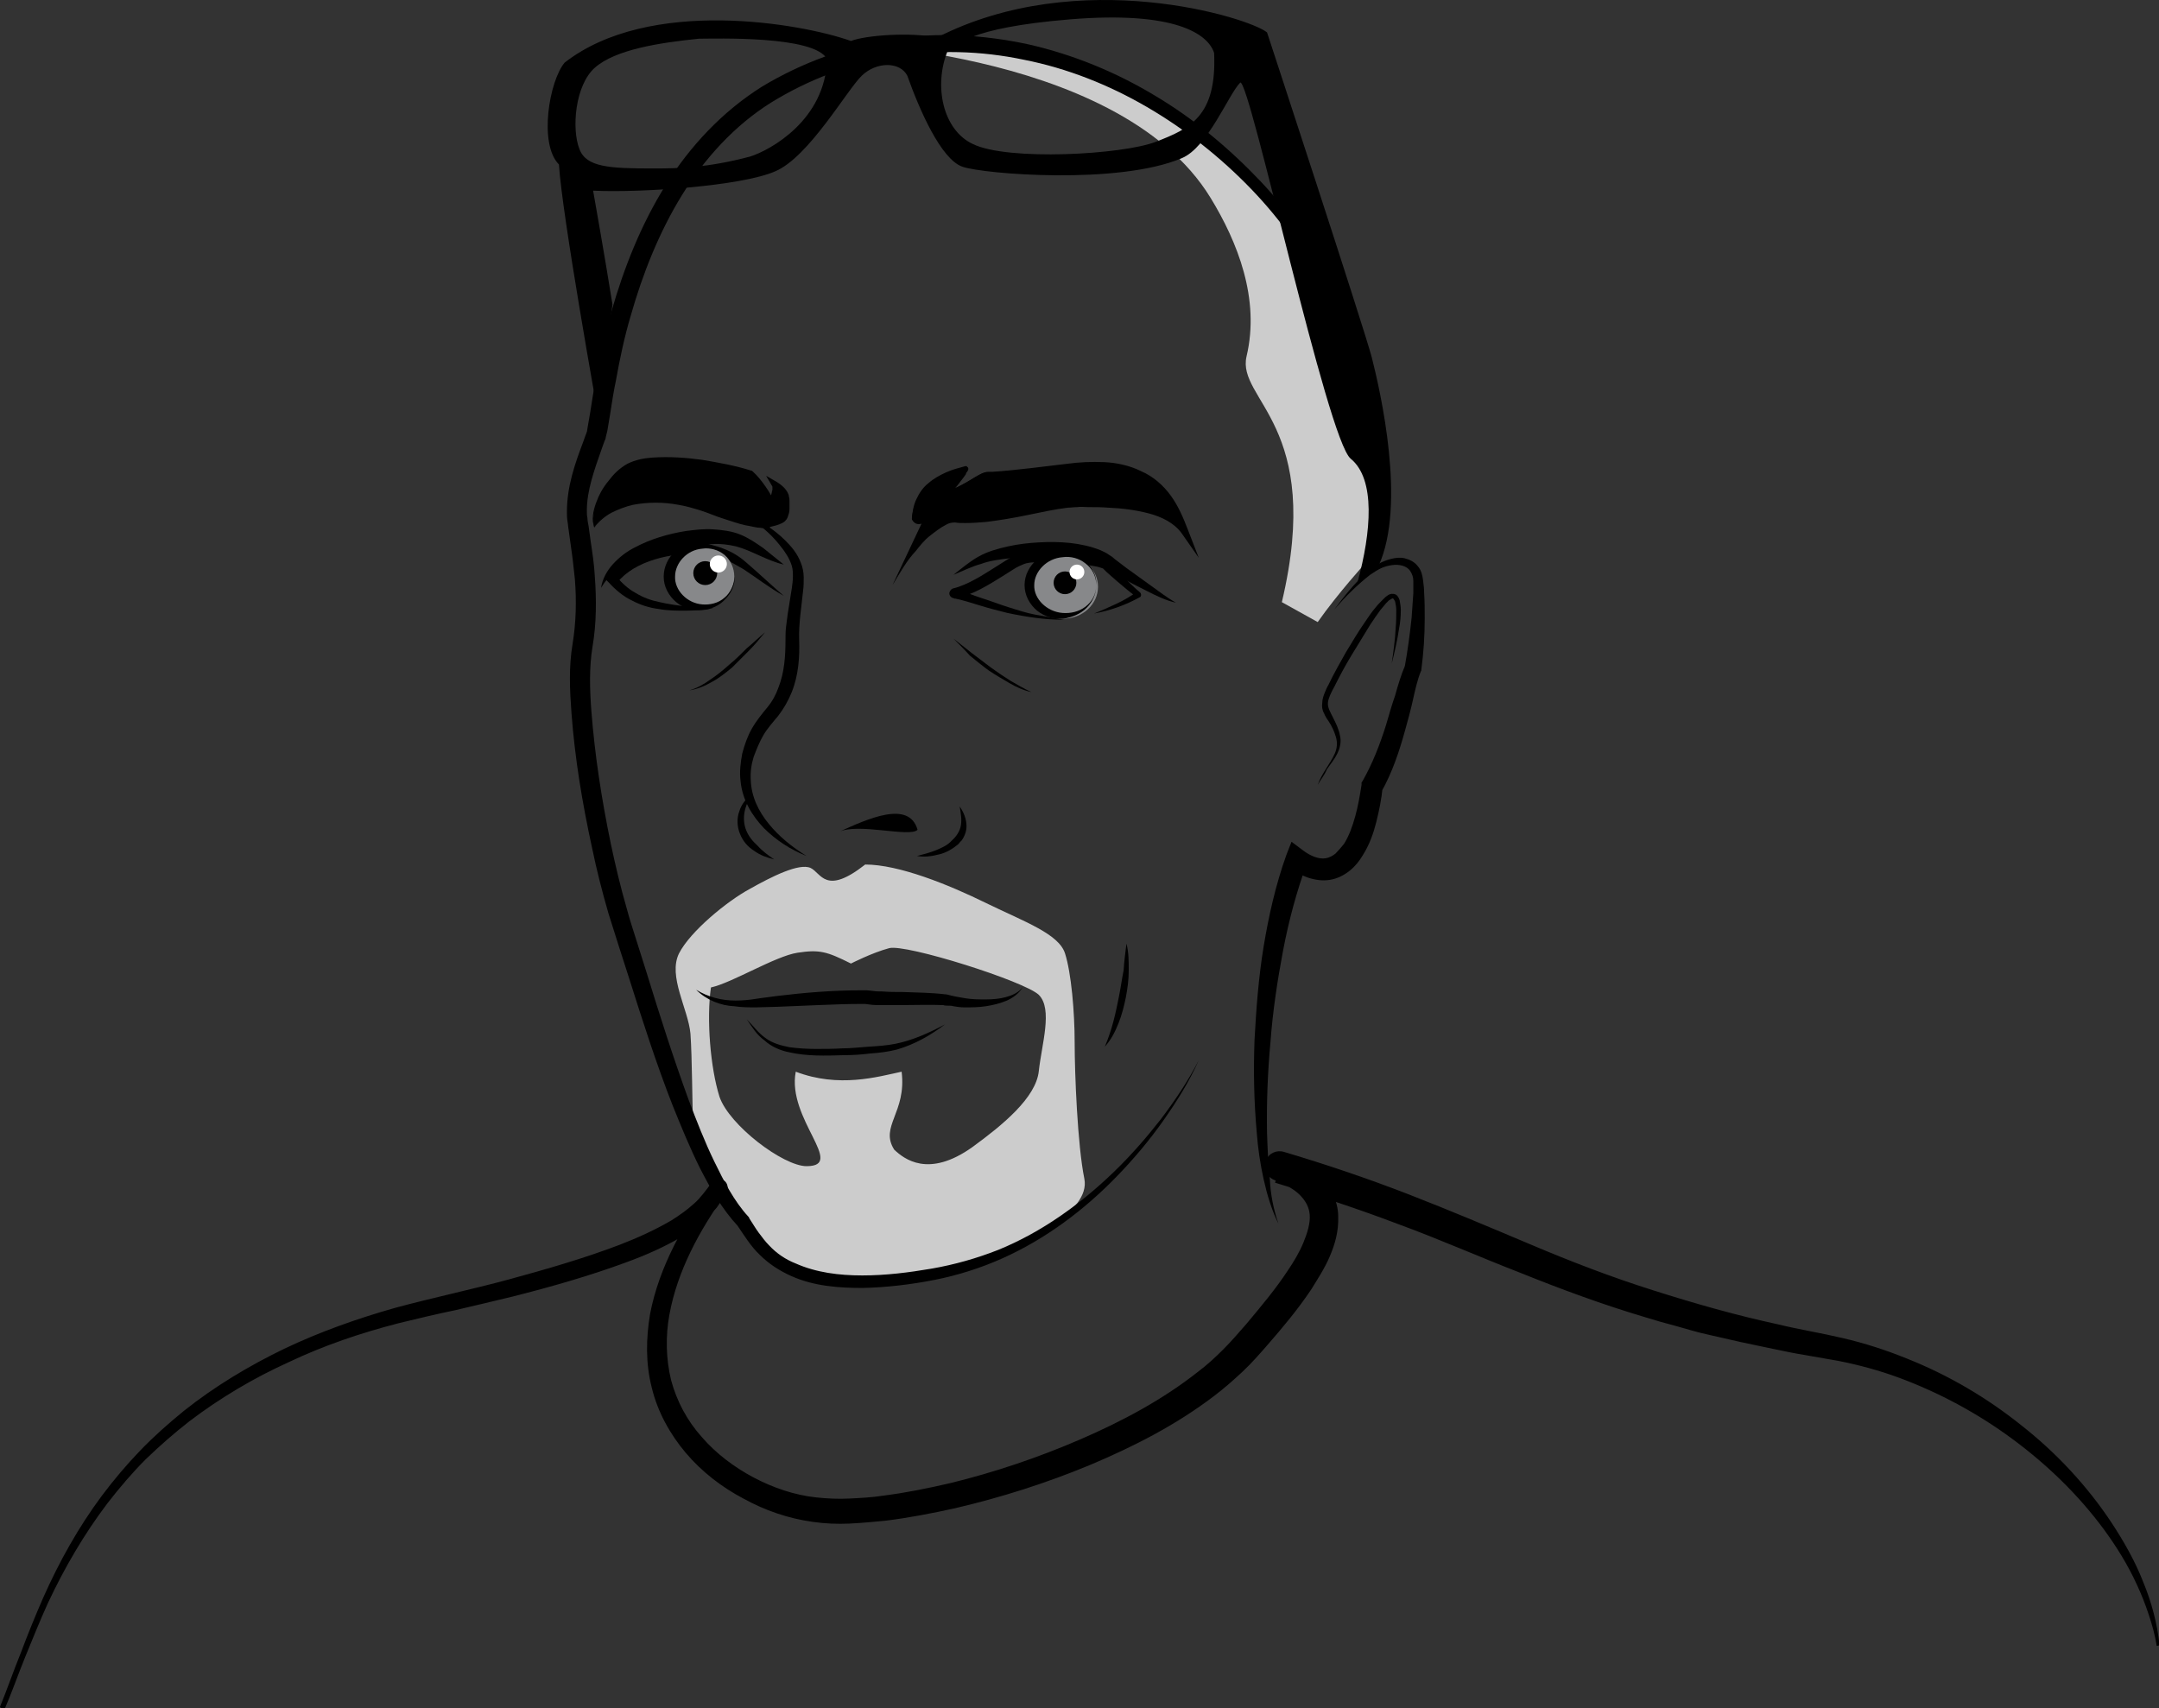 <?xml version="1.0" encoding="utf-8"?>
<!-- Generator: Adobe Illustrator 21.0.2, SVG Export Plug-In . SVG Version: 6.00 Build 0)  -->
<svg version="1.1" xmlns="http://www.w3.org/2000/svg" xmlns:xlink="http://www.w3.org/1999/xlink" x="0px" y="0px"
	 viewBox="0 0 379.3 300.1" style="enable-background:new 0 0 379.3 300.1;" xml:space="preserve">
<rect x="0" y="0" width="379.3" height="300.1" fill="#333333" stroke="none"/>
<style type="text/css">
	.st0{fill:#CCCCCC;}
	.st1{fill:#87888A;}
	.st2{fill:#FFFFFF;}
</style>
<g id="Calque_6">
	<g>
		<path class="st0" d="M190.5,207.1c-1.2-5.9-1.7-18.5-1.7-23.9c0-5.4-0.6-12.3-1.7-15.7s-7-5.5-13.8-8.8
			c-6.7-3.3-15.4-6.8-21.3-6.8c-7,5.5-7.7,1.5-9.6,0.6c-2-0.9-6.8,1.5-10.7,3.7c-3.9,2.1-10.4,7.4-12.4,11.3c-2,4,1.6,9.8,2,14.1
			c0.3,4.3,0.3,11.9,0.5,17.7c0.1,5.8,4.1,8.6,7.7,13.6c3.6,5,9.4,10,13,10.6c3.6,0.6,7,0.8,14.5,0.9c7.5,0.1,18.9-3,20.8-4.7
			C179.6,218.1,191.7,213.1,190.5,207.1z M182.5,188.2c-0.5,4.7-6.4,9.5-11.6,13.3c-7.8,5.6-12.1,2.1-13.8,0.5
			c-2.6-4.1,2.2-6.5,1.3-13.7c-4.2,0.9-11,2.9-18.6,0c-1.6,8.3,8.9,16.6,1.9,16.6c-4.1,0-13.6-7.2-15.3-12.2
			c-1.6-5.1-2.3-13.6-1.5-19.2c3.7-0.8,11.3-5.5,15.2-6.1c3.9-0.6,5.2-0.2,9.4,1.9c0,0,3.7-1.9,6.7-2.7c2.9-0.8,23.8,5.8,26.3,8.2
			C185,177.3,183,183.5,182.5,188.2z"/>
	</g>
	<path class="st0" d="M231.5,109.3c3.5-5,8.5-10.5,8.5-10.5c2.1-10.6,3.8-18-1.4-33c-5.2-15-11.3-26.8-17.3-32.6S197.9,5.8,151,7.5
		c-9.5,0.4,45-0.1,61.7,27.3c4.7,7.7,8.7,17.7,6.3,27.8c-1.8,7.7,13.6,12,6.2,43.2L231.5,109.3z"/>
</g>
<g id="Calque_1">
	<g>
		<path d="M0,299.9c1.3-3.2,2.4-6.4,3.7-9.6c1.2-3.2,2.5-6.4,3.9-9.6c2.8-6.3,6.2-12.4,10.3-17.9c2.1-2.8,4.3-5.4,6.7-7.9
			c2.4-2.5,5-4.8,7.7-7c5.4-4.3,11.4-7.9,17.6-10.9c6.3-3,12.8-5.3,19.5-7.2c3.3-0.9,6.7-1.7,10-2.5c3.3-0.8,6.7-1.6,10-2.5
			c6.6-1.8,13.2-3.7,19.5-6.1c3.1-1.2,6.2-2.6,9.1-4.3c1.4-0.9,2.7-1.8,3.9-2.9c0.6-0.5,1.1-1.1,1.6-1.7c0.5-0.6,1-1.3,1.6-2.1
			c0.5-0.7,1.5-0.7,2.2-0.2c0.6,0.5,0.7,1.4,0.3,2.1l0,0c-4.7,6.5-8.6,13.7-10,21.4c-0.7,3.8-0.6,7.8,0.3,11.5c1,3.7,2.8,7.1,5.4,10
			c2.5,2.9,5.7,5.3,9.1,7.1c3.4,1.8,7.2,3.1,11,3.5c1.9,0.2,3.8,0.3,5.8,0.2c2-0.1,4-0.2,5.9-0.5c4-0.5,7.9-1.3,11.8-2.2
			c7.8-1.9,15.5-4.5,22.9-7.7c7.4-3.2,14.5-7,20.7-11.9c1.6-1.2,3-2.5,4.4-3.9c1.3-1.3,2.7-2.9,4-4.4c2.6-3.1,5.2-6.2,7.3-9.4
			c1.1-1.6,2.1-3.3,2.8-5c0.7-1.7,1.2-3.4,1.1-4.8c-0.1-1.4-0.7-2.5-1.8-3.6c-1.1-1.1-2.8-1.9-4.5-2.6l0,0c-1.3-0.6-2-2.1-1.4-3.4
			c0.5-1.3,1.9-1.9,3.2-1.5c7.4,2.2,14.8,4.7,22,7.5c7.2,2.8,14.3,5.8,21.4,8.8c7.1,3,14.1,5.7,21.4,8c7.2,2.3,14.6,4.4,22,6
			c3.7,0.9,7.5,1.5,11.3,2.4c3.9,0.9,7.6,2.1,11.3,3.6c7.3,2.9,14.1,6.9,20.2,11.8c6.1,4.8,11.5,10.6,15.8,17.1
			c2.1,3.2,4.1,6.7,5.5,10.3c1.5,3.6,2.5,7.4,2.9,11.2l-0.5,0.1c-0.3-1.9-0.8-3.7-1.4-5.5c-0.6-1.8-1.3-3.6-2.1-5.3
			c-1.6-3.5-3.6-6.7-5.8-9.7c-4.5-6.1-10-11.4-16.1-15.9c-6.1-4.5-12.8-8.1-19.8-10.7c-3.5-1.3-7.2-2.3-10.8-3l-5.7-1
			c-1.9-0.3-3.8-0.7-5.7-1.1l-5.7-1.2l-5.7-1.3c-1.9-0.4-3.8-1-5.6-1.5c-1.9-0.5-3.7-1-5.6-1.6c-7.4-2.2-14.7-4.9-21.9-7.8
			c-7.2-2.8-14.2-5.9-21.3-8.5c-7.1-2.7-14.4-5.1-21.7-7.3l1.7-5c2,0.9,4.1,1.9,6,3.7c0.9,0.9,1.8,1.9,2.4,3.2c0.6,1.2,1,2.6,1,4
			c0.1,2.7-0.6,5-1.5,7.1c-0.9,2.1-2.1,3.9-3.2,5.7c-2.4,3.6-5.1,6.8-7.8,9.9c-1.4,1.6-2.7,3.1-4.3,4.6c-1.6,1.5-3.2,2.9-4.9,4.2
			c-6.8,5.2-14.3,9-21.9,12.2c-7.7,3.2-15.6,5.7-23.7,7.6c-4.1,0.9-8.2,1.7-12.3,2.2c-2.1,0.2-4.2,0.4-6.3,0.5
			c-2.1,0.1-4.3,0-6.4-0.3c-4.3-0.6-8.4-2-12.2-4.1c-3.8-2-7.3-4.7-10.1-8c-2.8-3.3-5-7.3-6-11.5c-1.1-4.3-1-8.7-0.3-12.9
			c0.8-4.2,2.3-8.2,4.2-12c1.9-3.8,4.2-7.3,6.6-10.6l2.4,1.9c-0.5,0.5-1,1.3-1.5,2c-0.6,0.7-1.2,1.4-1.9,2c-1.4,1.3-2.9,2.3-4.4,3.2
			c-3.1,1.8-6.3,3.2-9.6,4.4c-6.5,2.4-13.2,4.3-19.9,6c-3.3,0.8-6.7,1.6-10.1,2.4c-3.4,0.7-6.7,1.5-10,2.3
			c-6.6,1.7-13.1,3.9-19.2,6.8c-6.2,2.8-12.1,6.3-17.5,10.4c-2.7,2.1-5.2,4.3-7.7,6.7c-2.4,2.4-4.6,5-6.7,7.7
			c-4.1,5.4-7.6,11.4-10.5,17.6c-1.4,3.1-2.7,6.3-4,9.5c-1.3,3.2-2.4,6.4-3.8,9.6L0,299.9z"/>
	</g>
	<g>
		<path d="M224.6,215c-1.2-2.4-2-5.1-2.6-7.8c-0.6-2.7-1-5.4-1.2-8.1c-0.5-5.5-0.6-10.9-0.4-16.4c0.3-5.5,0.7-10.9,1.6-16.4
			c0.9-5.4,2.1-10.8,4-16.1l0.9-2.3l2,1.5c1.3,1,2.8,1.6,4,1.4c0.6-0.1,1.2-0.4,1.7-0.8c0.5-0.5,1-1.1,1.5-1.7
			c0.9-1.4,1.5-3.1,2-4.9c0.5-1.8,0.8-3.6,1.1-5.5l0-0.4l0.2-0.3c1.7-3,3-6.3,4.1-9.8c0.5-1.7,1-3.5,1.6-5.2c0.5-1.8,1-3.5,1.8-5.4
			l-0.1,0.3c0.5-2.8,0.9-5.7,1.2-8.6c0.1-1.4,0.2-2.9,0.3-4.3c0-0.7,0-1.4,0-2.1c0-0.7-0.2-1.2-0.5-1.7c-0.6-1-2-1.3-3.3-1.1
			c-0.7,0.1-1.4,0.3-2,0.6c-0.6,0.3-1.2,0.7-1.8,1.1c-2.3,1.8-4.4,3.9-6.3,6.1c1.8-2.4,3.6-4.7,5.9-6.7c1.1-1,2.5-1.8,4.1-2.2
			c0.8-0.2,1.6-0.3,2.4-0.1c0.8,0.2,1.7,0.6,2.3,1.4c0.6,0.7,0.8,1.6,0.9,2.4c0.1,0.8,0.2,1.5,0.2,2.3c0.1,1.5,0.1,3,0.1,4.5
			c0,3-0.2,6-0.6,9l0,0.1l-0.1,0.2c-0.6,1.5-1,3.3-1.4,5.1c-0.4,1.8-0.9,3.6-1.4,5.4c-1,3.6-2.2,7.2-4.1,10.6l0.2-0.7
			c-0.2,2-0.6,4-1.1,6c-0.5,2-1.2,4-2.4,5.9c-0.6,1-1.3,1.9-2.3,2.7c-1,0.8-2.2,1.4-3.5,1.6c-1.3,0.2-2.6,0-3.8-0.4
			c-1.2-0.4-2.1-1-3-1.7l2.8-0.8c-1.8,4.9-3.2,10.1-4.2,15.4c-1,5.3-1.8,10.6-2.2,16c-0.5,5.4-0.7,10.8-0.6,16.1
			c0.1,2.7,0.2,5.4,0.5,8.1C223.2,209.7,223.7,212.4,224.6,215z"/>
	</g>
	<g>
		<path d="M241,62.8c-1.3-5-18.4-57.1-18.4-57.1c-3.1-2.6-33-11.9-58,0.9c-4.6-1-12.6-0.4-15.1,0.6c-8.7-3.1-35.4-7.8-50.3,3.8
			c-2.7,3.2-4.6,14.3-1,17.9c0.5,8.7,6.9,44.2,6.9,44.2c0.5-5.1,2.5-19.6,2.5-19.6c-1.3-8.2-3.4-20-3.4-20c8.4,0.4,26.1-0.8,32-3.4
			c5.9-2.5,12.6-14.3,15.2-16.8s6.7-2.5,8,0c2.1,5.9,5.9,14.7,9.7,16c3.8,1.3,27.4,3.2,38.5-1.5c4.6-1.9,8.2-11.2,10.3-13.3
			c1.7-0.4,15.3,62.8,19.4,66.1c4.4,3.6,3.6,12.9,1.2,21.7c1.7-0.8,3.7-2.9,3.7-2.9C247.1,88.7,242.5,68.7,241,62.8z M131.8,27.5
			c-7.5,2-12.7,2.1-17,2.1c-7.7,0-11.8-0.2-13-3.4c-1.4-3.5-0.8-11.2,2.7-14.3c3.6-3.2,11.4-4.4,18.3-5.1c2.7,0,20.4-0.6,22.5,3.6
			C145,21.1,135.3,26.4,131.8,27.5z M203.1,24.9c-5.9,2.3-26.1,3.4-32.2,0.4c-5.3-2.5-6.9-10.3-4.4-16.4c1.5-0.8,3.2-4,21.5-5.5
			s24.2,2.5,25.3,5.9C213.8,20.5,209,22.6,203.1,24.9z"/>
	</g>
	<g>
		<path d="M241.8,98c0.4-7.9,0-15.8-1.4-23.5c-1.4-7.7-3.7-15.3-7.2-22.3c-3.5-7-8-13.4-13.4-19c-5.4-5.6-11.6-10.5-18.3-14.4
			c-6.7-3.9-14-6.8-21.6-8.3c-7.6-1.6-15.4-1.8-23-0.5c-7.6,1.2-14.9,4-21.4,8c-6.4,4-11.7,9.8-15.7,16.3c-4,6.5-6.9,13.8-9,21.2
			c-1.1,3.7-1.9,7.5-2.6,11.4c-0.4,1.9-0.7,3.8-1,5.8l-0.5,3l-0.2,0.8c0,0.1-0.1,0.3-0.1,0.5l-0.1,0.3l-0.1,0.2l-0.5,1.4
			c-1.3,3.7-2.6,7.3-2.6,10.8c0,0.4,0,0.9,0.1,1.3c0,0.4,0.1,0.9,0.2,1.4l0.4,2.9c0.3,2,0.6,4,0.7,6c0.3,4,0.3,8.2-0.4,12.3
			c-0.6,3.6-0.5,7.5-0.2,11.4c0.6,7.7,1.8,15.5,3.4,23.2c0.8,3.8,1.7,7.6,2.8,11.4c0.5,1.9,1.1,3.7,1.7,5.6l1.8,5.7
			c2.3,7.5,4.7,15,7.4,22.4c1.4,3.7,2.8,7.3,4.5,10.8c1.7,3.5,3.5,7,6,9.7l0.1,0.1l0,0.1c0.6,0.9,1.1,1.8,1.7,2.6
			c0.6,0.8,1.2,1.6,1.8,2.2c1.3,1.4,2.9,2.5,4.7,3.2c3.6,1.6,7.6,2.1,11.7,2.1c4.1,0,8.1-0.5,12.2-1.2c4-0.7,7.9-1.8,11.7-3.3
			c7.6-3.1,14.4-8,20.3-13.7c3-2.9,5.7-6,8.2-9.2c2.5-3.3,4.8-6.7,6.7-10.4c-1.7,3.8-3.9,7.3-6.3,10.7c-2.4,3.4-5.1,6.6-8,9.6
			c-5.8,6-12.6,11.1-20.2,14.5c-3.8,1.7-7.9,3-12,3.8c-4.1,0.8-8.3,1.3-12.5,1.4c-4.2,0-8.6-0.3-12.6-2.1c-2-0.9-3.9-2.1-5.5-3.7
			c-1.6-1.5-2.8-3.5-3.9-5.1l0.1,0.1c-2.9-3.1-4.9-6.7-6.7-10.2c-1.8-3.6-3.3-7.3-4.8-11c-2.9-7.4-5.3-14.9-7.7-22.5l-1.8-5.6
			c-0.6-1.9-1.2-3.8-1.8-5.7c-1.1-3.8-2.1-7.7-2.9-11.6c-1.7-7.8-3-15.6-3.6-23.6c-0.3-4-0.5-8.1,0.2-12.2c0.6-3.7,0.7-7.5,0.4-11.3
			c-0.2-1.9-0.4-3.8-0.7-5.8l-0.4-2.9c-0.1-0.5-0.1-1-0.2-1.5c-0.1-0.6-0.1-1.1-0.1-1.7c0-4.4,1.4-8.4,2.8-12.1l0.5-1.4l0.1-0.2
			l0-0.1l0.1-0.2l0.1-0.6l0.5-2.9c0.3-2,0.6-3.9,1-5.9c0.7-3.9,1.6-7.8,2.7-11.7c2.2-7.7,5.2-15.3,9.5-22.2c4.3-6.9,10-13,17-17.4
			c7-4.2,14.7-7,22.7-8.3c8-1.3,16.2-0.8,24.1,0.9c7.9,1.8,15.4,4.9,22.2,9c6.9,4.1,13.1,9.3,18.6,15.1c5.5,5.8,10,12.6,13.3,19.8
			C241.3,66,243.3,82.3,241.8,98z"/>
	</g>
	<g>
		<path d="M186.9,108.9c-3.3,0-6.6-0.5-9.9-1.2c-1.6-0.4-3.2-0.8-4.8-1.3c-1.6-0.5-3.2-1-4.7-1.3c-0.5-0.1-0.8-0.6-0.7-1
			c0.1-0.3,0.3-0.6,0.6-0.7l0,0c1.3-0.3,2.6-0.9,3.9-1.6c1.3-0.7,2.5-1.5,3.8-2.3c0.6-0.4,1.3-0.8,1.9-1.2c0.7-0.4,1.3-0.8,2.3-1.1
			c0.9-0.2,1.7-0.3,2.5-0.3c0.8,0,1.6,0,2.3,0c1.5,0,3.1,0.1,4.6,0.3c1.5,0.2,3,0.4,4.6,0.8c0.4,0.1,0.8,0.3,1.2,0.5
			c0.1,0.1,0.2,0.1,0.3,0.2c0.1,0.1,0.3,0.2,0.3,0.3l0.4,0.4l1.6,1.6c1,1.1,2.1,2.2,3.2,3.1l0,0c0.2,0.2,0.2,0.5,0.1,0.7
			c0,0-0.1,0.1-0.1,0.1c-2.5,1.4-5.3,2.4-8.1,2.9c1.3-0.5,2.6-1.1,3.9-1.7c1.3-0.6,2.5-1.3,3.6-2.1l0,0.9c-1.3-0.9-2.4-1.9-3.6-2.9
			l-1.7-1.5l-0.4-0.4c-0.1-0.1-0.1-0.1-0.1-0.1l-0.1-0.1c-0.2-0.1-0.6-0.2-0.9-0.3c-2.8-0.6-5.8-0.7-8.8-0.8c-0.7,0-1.5,0-2.2,0
			c-0.7,0-1.5,0.1-2,0.3c-0.5,0.2-1.2,0.5-1.8,0.9c-0.6,0.4-1.3,0.8-1.9,1.2c-2.6,1.6-5.2,3.3-8.5,4l0-1.7c1.7,0.4,3.2,1.1,4.8,1.6
			c1.6,0.5,3.1,1.1,4.7,1.6c1.6,0.5,3.1,1,4.7,1.3C183.7,108.3,185.3,108.6,186.9,108.9z"/>
	</g>
	<g>
		<path d="M167.5,101c1.4-1.1,2.8-2.3,4.4-3.2c1.6-0.9,3.4-1.4,5.2-1.8c1.8-0.4,3.6-0.6,5.4-0.7c1.8-0.1,3.6-0.1,5.5,0.1
			c1.8,0.2,3.7,0.6,5.4,1.3c0.4,0.2,0.9,0.4,1.3,0.7c0.5,0.3,0.8,0.5,1.1,0.8l2.1,1.6l4.3,3.1c1.4,1,2.8,2.1,4.4,3
			c-1.8-0.4-3.4-1.2-5-2c-1.6-0.8-3.2-1.6-4.7-2.5l-2.3-1.3c-0.8-0.5-1.4-0.8-2.1-1.1c-1.5-0.5-3.2-0.8-4.9-1
			c-1.7-0.2-3.4-0.3-5.1-0.2c-1.7,0-3.4,0.1-5.2,0.3c-1.7,0.2-3.4,0.4-5,1C170.8,99.5,169.2,100.3,167.5,101z"/>
	</g>
	<ellipse class="st1" cx="186.8" cy="103.1" rx="6.1" ry="5.6"/>
	<g>
		<path d="M192.6,102.8c0,1.5-0.6,2.9-1.7,4c-1.1,1.1-2.6,1.7-4.1,1.9c-1.6,0.1-3.2-0.3-4.6-1.4c-0.6-0.5-1.2-1.2-1.6-2
			c-0.4-0.8-0.6-1.6-0.6-2.5c0-1.8,0.9-3.4,2.2-4.5c1.3-1,3-1.5,4.6-1.4c1.6,0.1,3.1,0.8,4.1,1.9C192,99.9,192.7,101.3,192.6,102.8z
			 M192.6,102.8c0-1.5-0.7-2.9-1.9-3.8c-1.1-0.9-2.6-1.3-4-1.1c-2.8,0.2-5,2.5-5,4.9c-0.1,2.4,2.2,4.7,5,4.9c1.4,0.1,2.8-0.2,4-1.1
			C191.9,105.7,192.6,104.3,192.6,102.8z"/>
	</g>
	<circle cx="187.1" cy="102.4" r="2"/>
	<g>
		<path d="M122.3,173.9c2.1,1.3,4.5,1.9,6.9,1.9c1.2,0,2.4-0.1,3.6-0.3c1.2-0.2,2.4-0.3,3.7-0.5c4.9-0.6,9.8-1,14.8-1l1,0l1,0.1
			c0.6,0.1,1.2,0.1,1.7,0.1c1.2,0.1,2.4,0.1,3.6,0.1c2.5,0.1,4.9,0.1,7.4,0.4c0.3,0,0.6,0.1,1,0.2l0.9,0.2c0.6,0.1,1.2,0.2,1.7,0.3
			c1.2,0.2,2.4,0.2,3.6,0.2c1.2,0,2.4-0.1,3.5-0.4c1.1-0.3,2.3-0.8,3-1.8c-0.6,1.1-1.7,1.9-2.8,2.4c-1.2,0.5-2.4,0.8-3.7,1
			c-1.3,0.2-2.5,0.2-3.8,0.2c-0.6,0-1.3-0.1-1.9-0.2c-0.3-0.1-0.6-0.1-0.9-0.1c-0.3,0-0.6,0-0.9-0.1c-2.4-0.1-4.8,0-7.3,0
			c-1.2,0-2.5,0-3.7,0c-0.6,0-1.3,0-1.9-0.1l-0.8-0.1l-0.9,0c-2.4,0-4.8,0.1-7.3,0.2l-7.3,0.3l-3.7,0.1c-1.2,0-2.5,0-3.8-0.2
			C126.6,176.7,124.1,175.7,122.3,173.9z"/>
	</g>
	<g>
		<path d="M141.7,150.4c-2.8-1.1-5.4-2.8-7.5-4.9c-2.1-2.2-3.8-5-4.1-8.3c-0.2-1.6,0-3.2,0.3-4.8c0.4-1.5,0.9-3,1.7-4.4
			c0.8-1.4,1.8-2.6,2.7-3.7c0.9-1.1,1.5-2.2,2-3.6c1-2.6,1.2-5.4,1.2-8.3c0-0.7,0-1.5,0.1-2.3c0.1-0.8,0.2-1.5,0.3-2.3l0.7-4.4
			c0.1-0.7,0.2-1.4,0.2-2.1c0-0.7,0-1.2-0.2-1.9c-0.4-1.3-1.2-2.5-2.1-3.6c-1.8-2.3-4.1-4.1-6.7-5.6c2.8,1,5.5,2.6,7.7,4.8
			c1.1,1.1,2.1,2.3,2.7,3.9c0.3,0.7,0.5,1.7,0.5,2.5c0,0.8,0,1.6-0.1,2.3c-0.3,3-0.8,5.9-0.7,8.7c0.1,3-0.1,6.2-1.3,9.2
			c-0.6,1.5-1.4,2.9-2.4,4.2c-1,1.2-1.9,2.2-2.6,3.4c-0.7,1.2-1.2,2.5-1.7,3.8c-0.4,1.3-0.6,2.7-0.5,4.1c0.1,2.8,1.3,5.4,3.2,7.7
			C136.8,146.9,139.1,148.8,141.7,150.4z"/>
	</g>
	<path d="M147.3,146.2c5.1-2.3,12.4-5.7,13.9-0.4C159.8,147.2,150.7,144.5,147.3,146.2z"/>
	<g>
		<path d="M156.8,102.8c1.9-3.2,3.4-6.9,6.2-9.1c1.7-1.4,3.1-2.6,5-2.5c6.7,0.4,17.7-3.2,21.7-2.9s14.5-0.4,18.3,4.8
			c-2.1-5.1-4.8-13-20-11.4c-8,0.9-12.2,1.3-14.6,1.3c-1.3,0-3.6,2.1-6.6,3.2c-0.4,0.1,3.2-3.8,2.8-3.9c-2.5,0.6-8.8,1.9-9.4,8.9
			c0.6,1.3,1.7,0.8,1.7,0.8"/>
		<path d="M156.8,102.8c1.2-2.1,2.2-4.3,3.5-6.4c0.7-1,1.4-2,2.4-2.8c0.9-0.8,1.8-1.6,3-2.2c0.6-0.3,1.2-0.5,1.9-0.5l1.8,0
			c1.2,0,2.4-0.1,3.6-0.3c2.4-0.3,4.8-0.8,7.1-1.3c2.4-0.5,4.7-1.1,7.2-1.4c0.6-0.1,1.2-0.2,1.9-0.2c0.7,0,1.2,0,1.8,0
			c1.2,0,2.4,0,3.7,0.1c2.4,0.1,4.9,0.3,7.3,1c2.4,0.6,4.9,1.7,6.5,3.9l-1.1,0.6c-0.8-2-1.6-4-2.9-5.7c-1.2-1.7-2.8-3.1-4.7-4
			c-1.9-0.9-4-1.3-6.1-1.5c-2.1-0.2-4.3,0-6.4,0.2c-4.4,0.4-8.7,0.9-13.1,1.1l-0.8,0c-0.2,0-0.4,0.1-0.7,0.2
			c-0.5,0.2-0.9,0.5-1.4,0.7c-0.9,0.5-1.9,1.1-2.9,1.6c-0.2,0.1-0.5,0.2-0.8,0.3c-0.1,0.1-0.3,0.1-0.4,0.2l-0.2,0.1l-0.1,0l0,0
			c0,0-0.1,0.1-0.2,0c-0.1,0-0.1,0-0.2-0.1c-0.1-0.1-0.1-0.2-0.1-0.3c0-0.2,0.1-0.2,0.1-0.3l0.1-0.1l0.1-0.2l0.3-0.3l0.5-0.6l1-1.3
			l0.5-0.6c0.1-0.1,0.2-0.2,0.2-0.3c0-0.1,0.1-0.1,0.1-0.1c0,0,0,0,0,0c0,0-0.1,0.1,0.2,0.3l0.2,0c-1.1,0.3-2.3,0.5-3.3,0.9
			c-1.1,0.4-2.1,0.9-3,1.7c-0.9,0.7-1.6,1.6-2.2,2.6c-0.5,1-0.8,2.2-0.9,3.3l0,0c0.1,0.3,0.4,0.6,0.6,0.8c0.3,0.2,0.7,0.2,1,0.1
			c-0.3,0.1-0.7,0.1-1-0.1c-0.3-0.2-0.6-0.4-0.7-0.8l0,0l0,0c0.1-1.2,0.3-2.4,0.8-3.4c0.5-1.1,1.2-2.1,2.1-2.8
			c0.9-0.8,2-1.4,3.1-1.9c1.1-0.5,2.3-0.8,3.4-1.1l0.2,0l0.1,0.1c0.3,0.2,0.2,0.4,0.2,0.5c0,0.1,0,0.1-0.1,0.2
			c0,0.1-0.1,0.2-0.1,0.2c-0.1,0.1-0.2,0.2-0.2,0.4l-0.5,0.7l-1,1.3l-0.5,0.6l-0.2,0.3l-0.1,0.2l0,0.1c0,0,0,0.1,0-0.1
			c0-0.1,0-0.2-0.1-0.2c-0.1-0.1-0.1-0.1-0.1-0.1c-0.1,0-0.3,0-0.2,0l0,0l0.1,0l0.2-0.1c0.1,0,0.2-0.1,0.4-0.2
			c0.2-0.1,0.5-0.2,0.7-0.3c1-0.5,1.9-1,2.8-1.6c0.5-0.3,1-0.6,1.5-0.8c0.3-0.1,0.6-0.2,0.9-0.2l0.8,0c4.3-0.3,8.7-0.9,13-1.4
			c2.2-0.3,4.4-0.4,6.6-0.3c2.2,0.1,4.5,0.6,6.5,1.6c2.1,0.9,3.9,2.5,5.2,4.3c1.3,1.8,2.2,3.9,3,6l1.9,4.9l-3-4.3
			c-1.3-1.8-3.5-2.9-5.8-3.5c-2.3-0.6-4.7-0.9-7.1-1c-1.2-0.1-2.4-0.1-3.6-0.1c-0.6,0-1.3-0.1-1.8,0c-0.6,0-1.2,0.1-1.7,0.1
			c-2.4,0.3-4.7,0.8-7.1,1.3c-2.4,0.5-4.8,0.9-7.2,1.2c-1.2,0.1-2.4,0.2-3.7,0.2c-0.6,0-1.3,0-1.8-0.1c-0.6,0-1.1,0.1-1.6,0.4
			c-1,0.5-2,1.3-2.9,2c-0.9,0.7-1.7,1.7-2.4,2.6C159.2,98.6,158.1,100.7,156.8,102.8z"/>
	</g>
	<g>
		<path d="M104.4,92.7c2.3-3.8,9.9-6.9,20-3.2c10.1,3.8,10.7,2.5,10.7,2.5c2.5-0.6,3.2-0.6,2.9-4.2c-0.2-1.7-1.9-2.5-1.9-2.5
			c0.4,0.8-0.6,3.6-0.6,3.6c-0.8-2.9-3.8-5.7-3.8-5.7c-3.2-1.1-17.7-4.4-22.1-1.1C105.3,85.5,103.6,90.4,104.4,92.7z"/>
		<path d="M104.4,92.7c0.7-1.2,1.7-2.2,2.9-2.9c1.2-0.7,2.5-1.3,3.8-1.7c2.7-0.7,5.5-0.8,8.3-0.4c1.4,0.2,2.7,0.5,4.1,1
			c1.3,0.4,2.6,0.9,3.9,1.3c1.3,0.4,2.6,0.8,3.9,1.2c0.7,0.2,1.3,0.3,2,0.4c0.3,0,0.6,0.1,1,0.1c0.2,0,0.3,0,0.4,0
			c0.1,0,0.1,0,0.2,0c0,0,0,0,0,0c0,0,0-0.1-0.1,0.2l0.4-0.3c0.7-0.2,1.6-0.4,2-0.7c0.4-0.2,0.5-0.9,0.5-1.6c0-0.4,0-0.7,0-1.1
			c0-0.2,0-0.3-0.1-0.5c0-0.1-0.1-0.3-0.2-0.4c-0.3-0.5-0.8-1.1-1.4-1.3l0.8-0.8c0.2,0.5,0.2,0.9,0.1,1.2c0,0.3-0.1,0.7-0.2,1
			c-0.1,0.6-0.3,1.2-0.6,1.8l-0.7,1.7l-0.5-1.8c-0.3-1-0.8-2-1.4-2.9c-0.6-0.9-1.4-1.8-2.1-2.5l0.2,0.1c-2.7-0.9-5.6-1.5-8.4-1.9
			c-2.9-0.5-5.7-0.8-8.6-0.7c-1.4,0.1-2.9,0.3-4.1,0.9c-0.6,0.3-1.2,0.8-1.7,1.2c-0.5,0.5-1.1,1-1.5,1.5c-1,1.1-1.7,2.3-2.3,3.6
			C104.4,89.8,104,91.3,104.4,92.7z M104.4,92.7c-0.5-1.4-0.2-2.9,0.3-4.3c0.5-1.4,1.2-2.7,2.2-3.9c0.9-1.2,1.9-2.2,3.3-3
			c1.4-0.7,2.9-1,4.4-1.1c3-0.2,5.9,0,8.8,0.4c2.9,0.5,5.8,1,8.6,1.9l0.1,0l0.1,0.1c0.9,0.8,1.6,1.7,2.3,2.7c0.7,1,1.3,2,1.7,3.2
			l-1.2-0.1c0.2-0.5,0.4-1.1,0.5-1.7c0.1-0.3,0.1-0.6,0.2-0.8c0-0.3,0-0.5,0-0.6l-1.1-1.9l1.9,1.1c0.8,0.5,1.5,1.1,1.9,1.9
			c0.1,0.2,0.2,0.4,0.2,0.7c0.1,0.2,0.1,0.5,0.1,0.7c0,0.4,0,0.8,0,1.2c0,0.4,0,0.8-0.2,1.3c-0.1,0.5-0.4,1-0.9,1.3
			c-0.9,0.5-1.6,0.6-2.4,0.8l0.4-0.3c-0.2,0.3-0.2,0.2-0.3,0.3c-0.1,0.1-0.1,0.1-0.2,0.1c-0.1,0-0.2,0.1-0.3,0.1c-0.2,0-0.4,0-0.6,0
			c-0.4,0-0.7-0.1-1.1-0.1c-0.7-0.1-1.4-0.3-2.1-0.4c-1.4-0.3-2.7-0.8-4-1.2c-1.3-0.4-2.6-1-3.9-1.4c-1.3-0.4-2.6-0.8-3.9-1
			c-2.6-0.5-5.4-0.5-8,0c-1.3,0.3-2.6,0.8-3.8,1.4C106.3,90.7,105.2,91.6,104.4,92.7z"/>
	</g>
	<g>
		<path d="M231.5,137.9c0.7-2,2.2-3.7,3-5.5c0.4-0.9,0.5-1.9,0.2-2.9c-0.3-1-0.7-1.9-1.3-2.8c-0.3-0.4-0.6-0.9-0.8-1.4
			c-0.3-0.5-0.4-1.2-0.3-1.8c0-0.6,0.2-1.2,0.4-1.7c0.2-0.5,0.4-1,0.7-1.5c0.9-1.9,2-3.8,3-5.6c1.1-1.8,2.2-3.7,3.4-5.4
			c0.6-0.9,1.2-1.8,1.9-2.6c0.3-0.4,0.7-0.8,1.1-1.2l0.6-0.6c0.3-0.2,0.5-0.4,0.8-0.5c0.3-0.1,0.9-0.1,1.2,0.2
			c0.3,0.3,0.4,0.6,0.5,0.9c0.1,0.6,0.2,1.1,0.2,1.7c0,1.1-0.1,2.2-0.3,3.2c-0.3,2.1-0.8,4.2-1.3,6.2c0.3-2.1,0.6-4.2,0.7-6.3
			c0.1-1,0.1-2.1,0.1-3.1c0-0.5-0.1-1-0.2-1.5c-0.1-0.2-0.2-0.4-0.3-0.5c-0.1-0.1-0.1-0.1-0.3,0c-0.2,0.1-0.3,0.2-0.5,0.3l-0.5,0.5
			c-0.3,0.4-0.7,0.8-1,1.2c-0.6,0.8-1.2,1.7-1.8,2.6c-1.1,1.8-2.2,3.6-3.3,5.4c-1.1,1.8-2.1,3.7-3,5.5c-0.5,0.9-1,1.9-1.1,2.7
			c-0.1,0.9,0.4,1.7,0.9,2.7c0.5,1,1,2,1.2,3.1c0.3,1.1,0,2.3-0.5,3.3c-0.5,1-1.2,1.8-1.8,2.7C232.7,136.2,232,137,231.5,137.9z"/>
	</g>
	<g>
		<path d="M134.4,111.1c-0.9,1.1-1.8,2.2-2.8,3.2c-1,1-2,2-3,3c-1.1,0.9-2.2,1.8-3.5,2.5c-1.2,0.7-2.6,1.3-4,1.5
			c1.4-0.4,2.6-1.1,3.7-1.9c1.2-0.8,2.3-1.7,3.3-2.6c1.1-0.9,2.1-1.9,3.1-2.9C132.3,113,133.3,112,134.4,111.1z"/>
	</g>
	<g>
		<path d="M161.1,150.4c1.2-0.3,2.3-0.6,3.3-1c1-0.4,2.1-0.9,2.8-1.7c0.8-0.7,1.4-1.6,1.6-2.6c0.2-1.1,0-2.2-0.2-3.4
			c0.7,1,1.2,2.2,1.2,3.5c0,0.7-0.2,1.3-0.5,1.9c-0.2,0.3-0.3,0.6-0.6,0.8c-0.2,0.3-0.4,0.5-0.7,0.7c-1,0.8-2.2,1.4-3.4,1.6
			C163.5,150.5,162.3,150.6,161.1,150.4z"/>
	</g>
	<g>
		<path d="M167.5,112.2l3.3,2.6c1.1,0.8,2.2,1.7,3.3,2.5c1.1,0.8,2.3,1.6,3.4,2.3c1.2,0.7,2.4,1.4,3.7,2c-1.4-0.3-2.7-0.9-3.9-1.6
			c-1.2-0.7-2.4-1.4-3.6-2.2c-1.1-0.8-2.2-1.7-3.3-2.6C169.5,114.2,168.5,113.2,167.5,112.2z"/>
	</g>
	<g>
		<g>
			<path d="M137.7,104.7c-2.5-1.4-4.8-3.2-7.1-4.7c-1.2-0.7-2.4-1.4-3.6-1.9c-1.3-0.5-2.6-0.7-3.9-0.8c-2.7-0.1-5.5,0.2-8.1,1
				c-2.6,0.8-5,2.1-6.6,4.1l-0.1-1.1c1,1.2,2.1,2.2,3.4,2.9c1.3,0.8,2.7,1.3,4.2,1.6c3,0.7,6.2,0.9,9.4,1.1
				c-1.6,0.2-3.2,0.4-4.8,0.4c-1.6,0-3.2,0-4.8-0.3c-1.6-0.2-3.2-0.7-4.7-1.5c-1.5-0.7-2.9-1.9-4-3.1l-0.5-0.5l0.4-0.6
				c0.9-1.3,2.1-2.3,3.4-3.1c1.3-0.8,2.7-1.4,4.1-1.8c2.9-0.8,5.8-1.1,8.8-0.9c1.5,0.1,3,0.5,4.4,1.1c1.4,0.6,2.6,1.4,3.7,2.4
				C133.5,100.9,135.5,102.8,137.7,104.7z"/>
		</g>
		<g>
			<path d="M137.7,99.2c-3-0.7-5.7-2.5-8.4-3.2c-1.3-0.3-2.7-0.5-4.1-0.4c-1.4,0.1-2.9,0.2-4.3,0.5c-2.9,0.5-5.8,1.1-8.5,2.1
				c-1.4,0.5-2.6,1.1-3.8,1.9c-1.2,0.8-2.2,1.8-3,3.2c0.2-1.5,1-3,2.1-4.2c1.1-1.2,2.4-2.2,3.8-2.9c2.8-1.5,5.9-2.4,9-2.9
				c1.6-0.2,3.1-0.4,4.7-0.3c1.6,0.1,3.3,0.3,4.8,0.9c1.5,0.6,2.8,1.5,4.1,2.4L137.7,99.2z"/>
		</g>
		<ellipse class="st1" cx="123.3" cy="101.3" rx="5.7" ry="5.4"/>
		<g>
			<path d="M129.1,101.3c0,1.5-0.6,2.9-1.7,4c-1,1.1-2.5,1.8-4.1,1.9c-1.6,0.1-3.2-0.3-4.5-1.4c-0.6-0.5-1.2-1.2-1.6-2
				c-0.4-0.8-0.6-1.6-0.6-2.5c0-1.7,0.8-3.4,2.1-4.5c1.3-1.1,3-1.5,4.5-1.4c1.6,0.1,3,0.8,4.1,1.9
				C128.4,98.4,129.1,99.8,129.1,101.3z M129.1,101.3c0-1.5-0.7-2.9-1.8-3.8c-1.1-0.9-2.6-1.3-3.9-1.1c-2.7,0.2-4.8,2.5-4.8,4.9
				c-0.1,2.4,2.1,4.7,4.8,4.9c1.3,0.1,2.8-0.2,3.9-1.2C128.3,104.2,129,102.7,129.1,101.3z"/>
		</g>
		<circle cx="123.9" cy="100.7" r="2.1"/>
		<circle class="st2" cx="126.2" cy="99.1" r="1.5"/>
	</g>
	<circle class="st2" cx="189.2" cy="100.5" r="1.3"/>
	<g>
		<path d="M197.9,165.8c0.4,1.5,0.4,3.1,0.4,4.7c0,1.6-0.2,3.1-0.5,4.7c-0.3,1.5-0.7,3.1-1.3,4.6c-0.6,1.5-1.3,2.9-2.4,4.1
			c0.6-1.4,1.1-2.9,1.5-4.4c0.4-1.5,0.7-3,1-4.5c0.3-1.5,0.5-3,0.8-4.5C197.5,168.9,197.7,167.4,197.9,165.8z"/>
	</g>
	<g>
		<path d="M131.2,179.1c1.1,1.1,2,2.4,3.3,3.3c1.2,0.9,2.7,1.3,4.2,1.6c1.5,0.2,3.1,0.3,4.6,0.3c1.6,0,3.1,0,4.7-0.1
			c1.6,0,3.1-0.2,4.7-0.3c1.6-0.1,3.1-0.2,4.6-0.5c3-0.6,5.9-1.9,8.7-3.4c-2.5,1.9-5.3,3.5-8.4,4.4c-1.5,0.4-3.2,0.6-4.7,0.7
			c-1.6,0.2-3.1,0.3-4.7,0.3c-3.2,0.1-6.4,0.2-9.5-0.5c-1.6-0.3-3.2-1-4.4-2.1C132.9,181.8,132.1,180.4,131.2,179.1z"/>
	</g>
	<g>
		<path d="M136,151c-1.2-0.3-2.4-0.7-3.5-1.5c-1.1-0.7-2-1.7-2.5-3c-0.5-1.2-0.6-2.7-0.1-4c0.4-1.3,1.3-2.3,2.3-3
			c-0.7,1-1.2,2.1-1.4,3.2c-0.2,1.1-0.1,2.2,0.3,3.2c0.4,1,1.1,1.9,2,2.7C134,149.6,135,150.3,136,151z"/>
	</g>
</g>
</svg>

